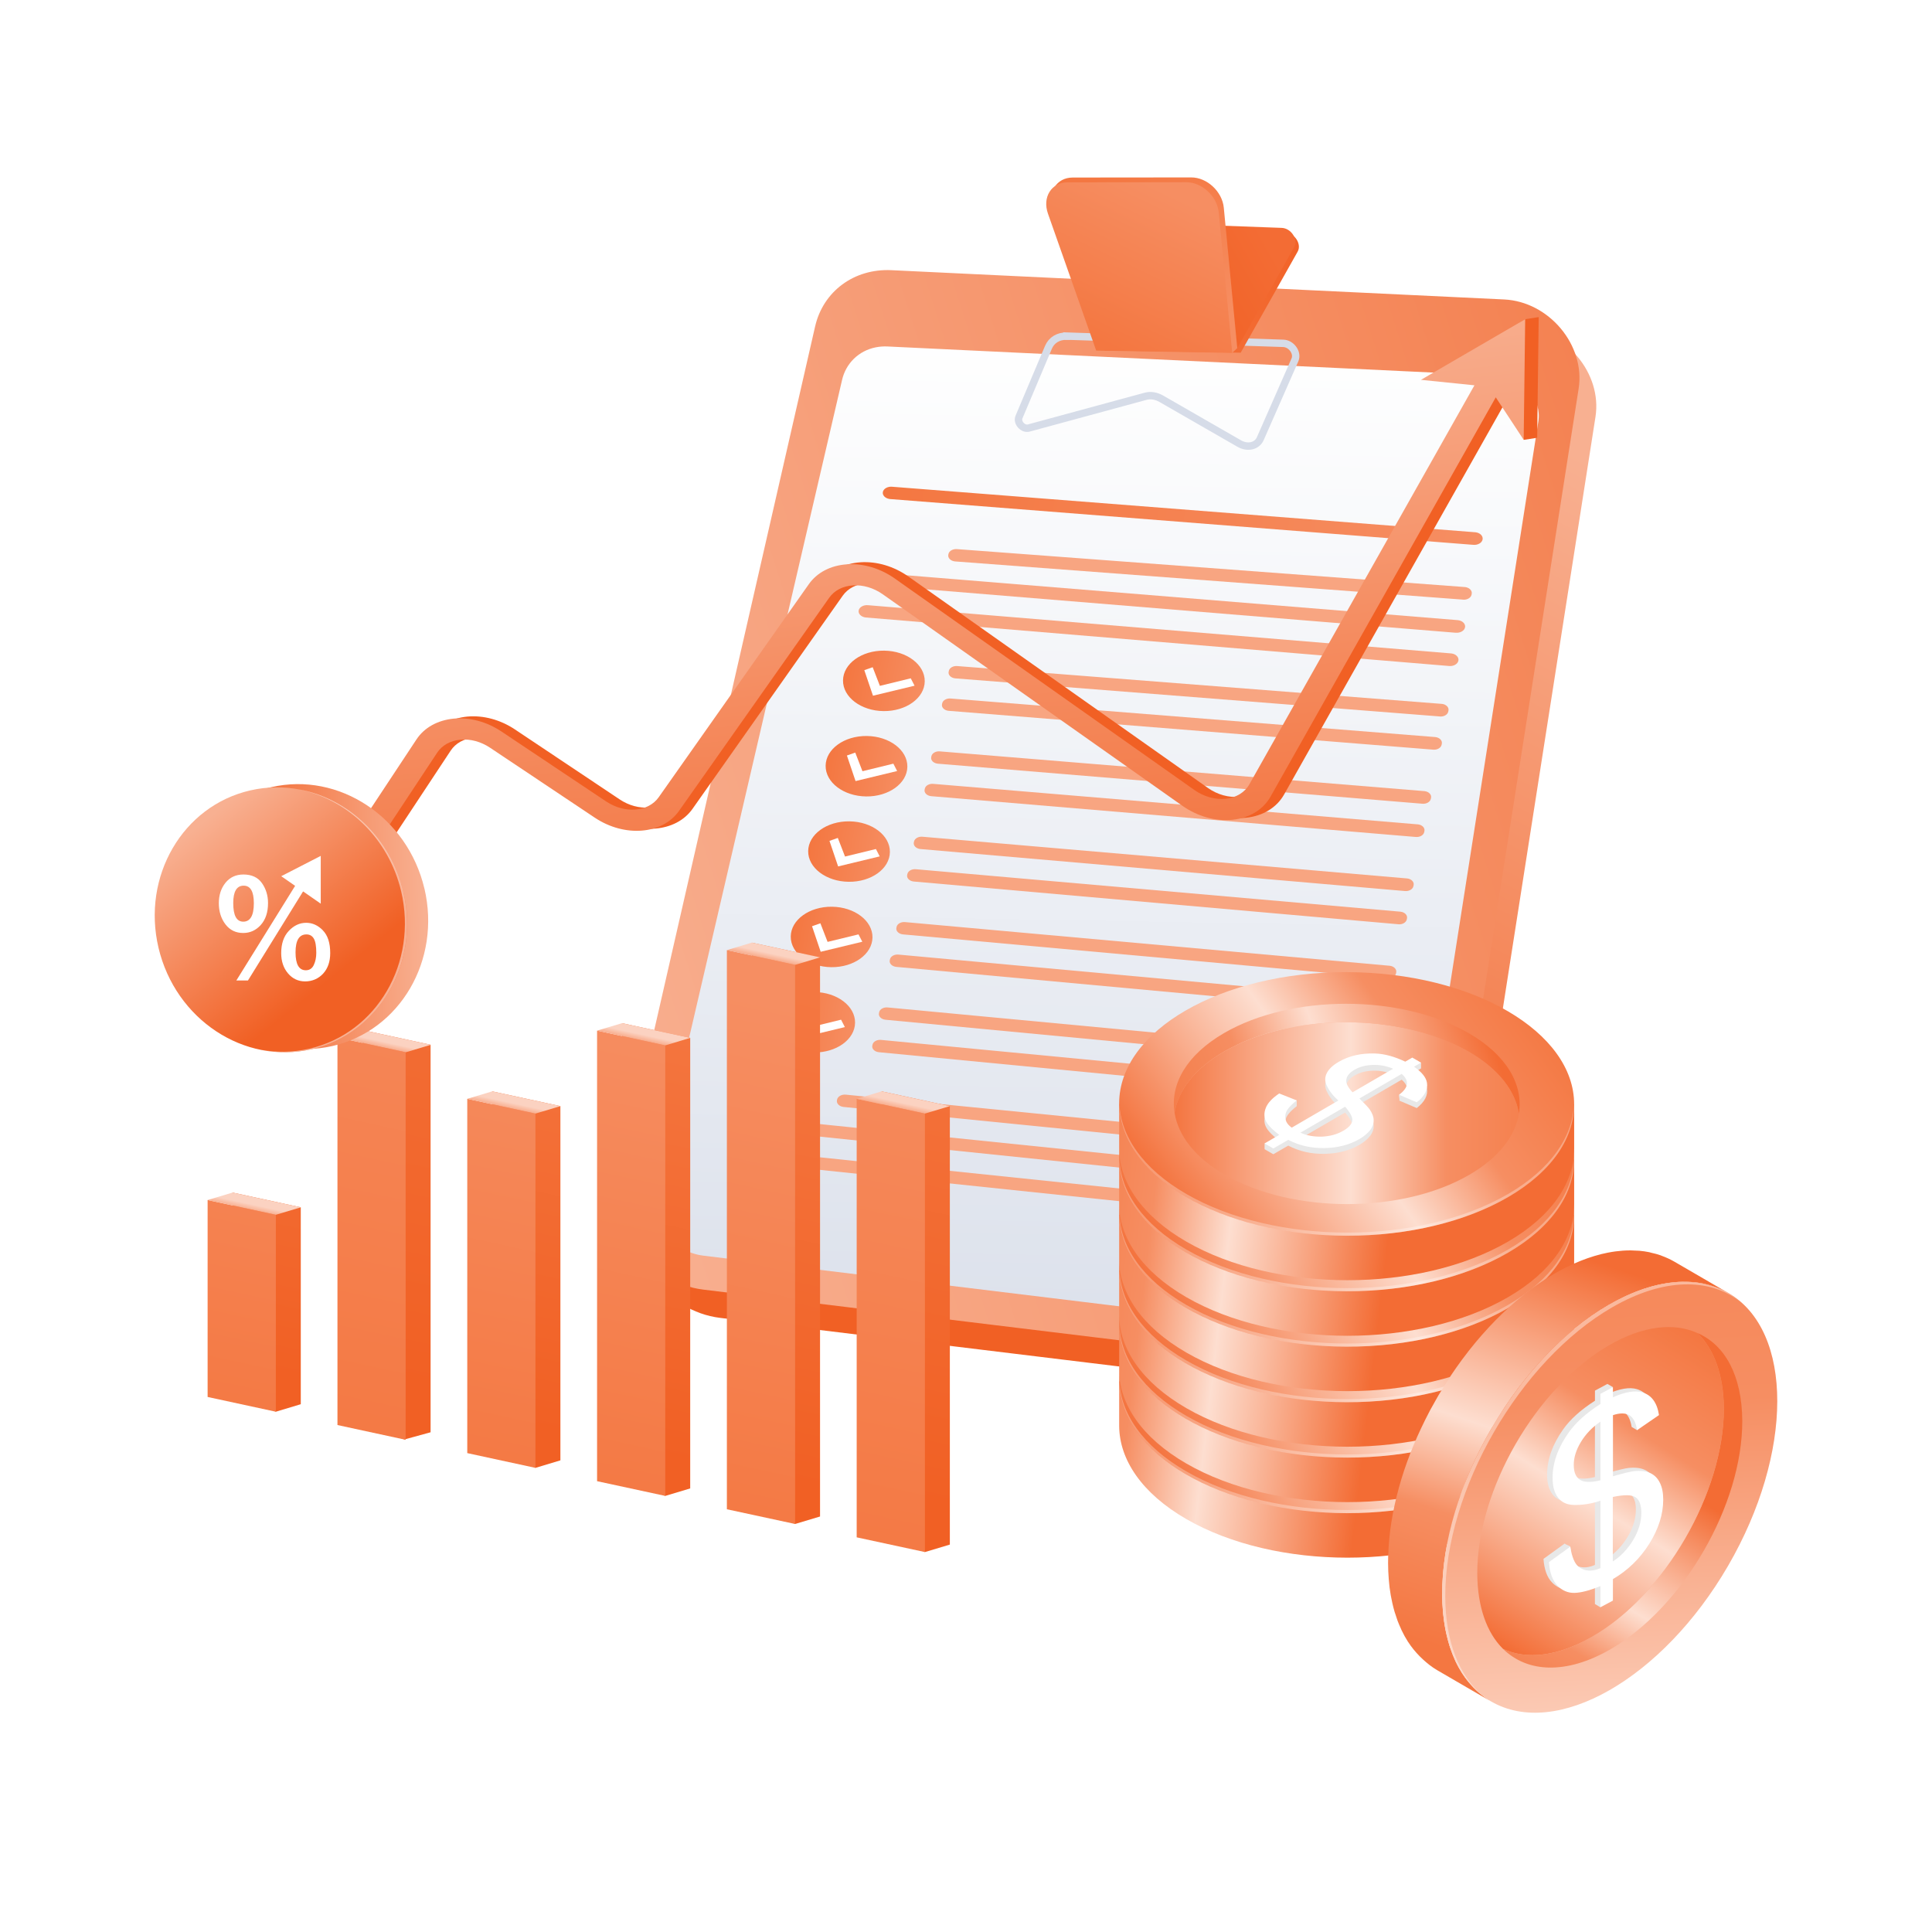 <?xml version="1.0" encoding="UTF-8"?>
<svg id="Layer_31" data-name="Layer 31" xmlns="http://www.w3.org/2000/svg" xmlns:xlink="http://www.w3.org/1999/xlink" viewBox="0 0 512 512">
  <defs>
    <style>
      .cls-1 {
        fill: url(#linear-gradient-38);
      }

      .cls-1, .cls-2, .cls-3, .cls-4, .cls-5, .cls-6, .cls-7, .cls-8, .cls-9, .cls-10, .cls-11, .cls-12, .cls-13, .cls-14, .cls-15, .cls-16, .cls-17, .cls-18, .cls-19, .cls-20, .cls-21, .cls-22, .cls-23, .cls-24, .cls-25, .cls-26, .cls-27, .cls-28, .cls-29, .cls-30, .cls-31, .cls-32, .cls-33, .cls-34, .cls-35, .cls-36, .cls-37, .cls-38, .cls-39, .cls-40, .cls-41, .cls-42, .cls-43, .cls-44, .cls-45, .cls-46, .cls-47, .cls-48, .cls-49, .cls-50, .cls-51, .cls-52, .cls-53, .cls-54, .cls-55, .cls-56, .cls-57, .cls-58, .cls-59, .cls-60, .cls-61, .cls-62, .cls-63, .cls-64, .cls-65, .cls-66, .cls-67, .cls-68, .cls-69, .cls-70, .cls-71, .cls-72, .cls-73, .cls-74, .cls-75, .cls-76, .cls-77 {
        stroke-width: 0px;
      }

      .cls-2 {
        fill: url(#linear-gradient-12);
      }

      .cls-3 {
        fill: url(#linear-gradient-17);
      }

      .cls-4 {
        opacity: .4;
      }

      .cls-4, .cls-33, .cls-69, .cls-71 {
        fill: #fff;
      }

      .cls-5 {
        fill: url(#linear-gradient-19);
      }

      .cls-6 {
        fill: url(#linear-gradient-33);
      }

      .cls-7 {
        fill: url(#linear-gradient);
      }

      .cls-8 {
        fill: url(#linear-gradient-62);
      }

      .cls-9 {
        fill: url(#linear-gradient-67);
      }

      .cls-10 {
        fill: url(#linear-gradient-57);
      }

      .cls-11 {
        fill: url(#linear-gradient-21);
      }

      .cls-12 {
        fill: url(#linear-gradient-6);
      }

      .cls-13 {
        fill: #f16024;
      }

      .cls-14 {
        fill: url(#linear-gradient-42);
      }

      .cls-15 {
        fill: url(#linear-gradient-15);
      }

      .cls-16 {
        fill: url(#linear-gradient-11);
      }

      .cls-17 {
        fill: url(#linear-gradient-5);
      }

      .cls-18 {
        fill: url(#linear-gradient-31);
      }

      .cls-19 {
        fill: url(#linear-gradient-58);
      }

      .cls-20 {
        fill: url(#linear-gradient-63);
      }

      .cls-21 {
        fill: url(#linear-gradient-34);
      }

      .cls-22 {
        fill: url(#linear-gradient-41);
      }

      .cls-23 {
        fill: url(#linear-gradient-40);
      }

      .cls-24 {
        fill: url(#linear-gradient-66);
      }

      .cls-25 {
        fill: url(#linear-gradient-13);
      }

      .cls-26 {
        fill: url(#linear-gradient-23);
      }

      .cls-27 {
        fill: url(#linear-gradient-25);
      }

      .cls-28 {
        fill: url(#linear-gradient-43);
      }

      .cls-29 {
        fill: url(#linear-gradient-16);
      }

      .cls-30 {
        fill: url(#linear-gradient-22);
      }

      .cls-31 {
        fill: url(#linear-gradient-54);
      }

      .cls-32 {
        fill: url(#linear-gradient-55);
      }

      .cls-34 {
        fill: url(#linear-gradient-35);
      }

      .cls-35 {
        fill: url(#linear-gradient-50);
      }

      .cls-36 {
        fill: url(#linear-gradient-32);
      }

      .cls-37 {
        fill: url(#linear-gradient-60);
      }

      .cls-38 {
        fill: url(#linear-gradient-59);
      }

      .cls-39 {
        fill: url(#linear-gradient-20);
      }

      .cls-40 {
        fill: url(#linear-gradient-14);
      }

      .cls-41 {
        fill: url(#linear-gradient-2);
      }

      .cls-42 {
        fill: url(#linear-gradient-52);
      }

      .cls-43 {
        fill: url(#linear-gradient-45);
      }

      .cls-44 {
        fill: url(#linear-gradient-7);
      }

      .cls-45 {
        fill: url(#linear-gradient-39);
      }

      .cls-46 {
        fill: url(#linear-gradient-3);
      }

      .cls-47 {
        fill: url(#linear-gradient-69);
      }

      .cls-48 {
        fill: url(#linear-gradient-27);
      }

      .cls-49 {
        fill: #f8a581;
      }

      .cls-50 {
        fill: url(#linear-gradient-53);
      }

      .cls-78 {
        fill: none;
        stroke: #d6dce8;
        stroke-miterlimit: 10;
        stroke-width: 1.96px;
      }

      .cls-51 {
        fill: url(#linear-gradient-65);
      }

      .cls-52 {
        fill: url(#linear-gradient-36);
      }

      .cls-53 {
        fill: url(#linear-gradient-48);
      }

      .cls-54 {
        fill: url(#linear-gradient-49);
      }

      .cls-55 {
        fill: #f36c34;
      }

      .cls-56 {
        fill: url(#linear-gradient-47);
      }

      .cls-57 {
        fill: url(#linear-gradient-24);
      }

      .cls-58 {
        fill: url(#linear-gradient-26);
      }

      .cls-59 {
        fill: url(#linear-gradient-61);
      }

      .cls-60 {
        fill: url(#linear-gradient-18);
      }

      .cls-61 {
        fill: url(#linear-gradient-9);
        opacity: .23;
      }

      .cls-62 {
        fill: url(#linear-gradient-51);
      }

      .cls-63 {
        fill: url(#linear-gradient-30);
      }

      .cls-79 {
        filter: url(#luminosity-noclip);
      }

      .cls-80 {
        mask: url(#mask-1);
      }

      .cls-81 {
        mask: url(#mask);
      }

      .cls-64 {
        fill: #e8e8e8;
      }

      .cls-65 {
        fill: url(#linear-gradient-44);
      }

      .cls-66 {
        fill: url(#linear-gradient-68);
      }

      .cls-67 {
        fill: url(#linear-gradient-29);
      }

      .cls-68 {
        fill: url(#linear-gradient-46);
      }

      .cls-69 {
        opacity: .51;
      }

      .cls-70 {
        fill: url(#linear-gradient-64);
      }

      .cls-71 {
        opacity: .29;
      }

      .cls-72 {
        fill: url(#linear-gradient-28);
      }

      .cls-73 {
        fill: url(#linear-gradient-56);
      }

      .cls-74 {
        fill: url(#linear-gradient-10);
      }

      .cls-75 {
        fill: url(#linear-gradient-8);
        mix-blend-mode: multiply;
      }

      .cls-76 {
        fill: url(#linear-gradient-4);
      }

      .cls-77 {
        fill: url(#linear-gradient-37);
      }
    </style>
    <linearGradient id="linear-gradient" x1="220.41" y1="-170.11" x2="46.51" y2="43.12" gradientTransform="translate(199.54 301.31) rotate(-11.48) scale(.98 1.03) skewX(6.45)" gradientUnits="userSpaceOnUse">
      <stop offset="0" stop-color="#f8b091"/>
      <stop offset="1" stop-color="#f16024"/>
    </linearGradient>
    <linearGradient id="linear-gradient-2" x1="-40.85" y1="-60.85" x2="278.41" y2="-60.85" gradientTransform="translate(199.54 301.31) rotate(-11.48) scale(.98 1.03) skewX(6.45)" gradientUnits="userSpaceOnUse">
      <stop offset="0" stop-color="#f8b091"/>
      <stop offset="1" stop-color="#f48252"/>
    </linearGradient>
    <linearGradient id="linear-gradient-3" x1="142.7" y1="-187.59" x2="77.33" y2="115.03" gradientTransform="translate(199.54 301.31) rotate(-11.48) scale(.98 1.03) skewX(6.45)" gradientUnits="userSpaceOnUse">
      <stop offset="0" stop-color="#fff"/>
      <stop offset="1" stop-color="#d6dce8"/>
    </linearGradient>
    <linearGradient id="linear-gradient-4" x1="714.72" y1="-624.63" x2="686.42" y2="-615.61" gradientTransform="translate(135.46 1520.75) rotate(-33.32) scale(1.47 1.79) skewX(4.35)" gradientUnits="userSpaceOnUse">
      <stop offset="0" stop-color="#f16024"/>
      <stop offset="1" stop-color="#f36c34"/>
    </linearGradient>
    <linearGradient id="linear-gradient-5" x1="684.43" y1="-619.98" x2="705.03" y2="-616.63" xlink:href="#linear-gradient-4"/>
    <linearGradient id="linear-gradient-6" x1="690.62" y1="-639.23" x2="687.24" y2="-612.95" gradientTransform="translate(135.46 1520.75) rotate(-33.32) scale(1.47 1.79) skewX(4.35)" gradientUnits="userSpaceOnUse">
      <stop offset="0" stop-color="#f47741"/>
      <stop offset="1" stop-color="#f68e62"/>
    </linearGradient>
    <linearGradient id="linear-gradient-7" x1="672.41" y1="-616.61" x2="696.39" y2="-632.47" xlink:href="#linear-gradient-6"/>
    <filter id="luminosity-noclip" x="280.23" y="51.28" width="43.11" height="39.2" color-interpolation-filters="sRGB" filterUnits="userSpaceOnUse">
      <feFlood flood-color="#fff" result="bg"/>
      <feBlend in="SourceGraphic" in2="bg"/>
    </filter>
    <filter id="luminosity-noclip-2" x="280.23" y="-7916" width="43.11" height="32766" color-interpolation-filters="sRGB" filterUnits="userSpaceOnUse">
      <feFlood flood-color="#fff" result="bg"/>
      <feBlend in="SourceGraphic" in2="bg"/>
    </filter>
    <mask id="mask-1" x="280.23" y="-7916" width="43.11" height="32766" maskUnits="userSpaceOnUse"/>
    <linearGradient id="linear-gradient-8" x1="674.21" y1="-618.08" x2="695.28" y2="-632.02" gradientTransform="translate(135.46 1520.75) rotate(-33.32) scale(1.47 1.79) skewX(4.35)" gradientUnits="userSpaceOnUse">
      <stop offset="0" stop-color="#000"/>
      <stop offset="1" stop-color="#fff"/>
    </linearGradient>
    <mask id="mask" x="280.23" y="51.28" width="43.11" height="39.2" maskUnits="userSpaceOnUse">
      <g class="cls-79">
        <g class="cls-80">
          <path class="cls-75" d="M292.39,89.96l-11.89-33.78c-.62-1.76-.16-3.46,1.16-4.33.54-.35,1.17-.53,1.88-.53l31.43-.03c1.18,0,2.37.5,3.35,1.4.98.91,1.59,2.08,1.7,3.3l3.32,34.49-30.94-.52Z"/>
        </g>
      </g>
    </mask>
    <linearGradient id="linear-gradient-9" x1="674.21" y1="-618.08" x2="695.28" y2="-632.02" gradientTransform="translate(135.46 1520.75) rotate(-33.32) scale(1.47 1.79) skewX(4.35)" gradientUnits="userSpaceOnUse">
      <stop offset="0" stop-color="#d6dce8"/>
      <stop offset="1" stop-color="#fff"/>
    </linearGradient>
    <linearGradient id="linear-gradient-10" x1="362.23" y1="378.82" x2="518.23" y2="378.82" gradientTransform="translate(-76.72 -244.88) rotate(6.91) scale(1.02 .88) skewX(-2.29)" xlink:href="#linear-gradient-6"/>
    <linearGradient id="linear-gradient-11" x1="360.1" y1="439.31" x2="381.25" y2="439.31" gradientTransform="translate(655.84 -135.54) rotate(96.23) scale(1.02 .88) skewX(-2.29)" xlink:href="#linear-gradient-6"/>
    <linearGradient id="linear-gradient-12" x1="359.33" y1="465.58" x2="380.48" y2="465.58" gradientTransform="translate(673.89 -108.57) rotate(96.23) scale(1.02 .88) skewX(-2.29)" xlink:href="#linear-gradient-6"/>
    <linearGradient id="linear-gradient-13" x1="358.55" y1="491.85" x2="379.7" y2="491.85" gradientTransform="translate(691.95 -81.61) rotate(96.23) scale(1.02 .88) skewX(-2.29)" xlink:href="#linear-gradient-6"/>
    <linearGradient id="linear-gradient-14" x1="357.77" y1="518.11" x2="378.93" y2="518.11" gradientTransform="translate(710 -54.64) rotate(96.23) scale(1.02 .88) skewX(-2.29)" xlink:href="#linear-gradient-6"/>
    <linearGradient id="linear-gradient-15" x1="357" y1="544.38" x2="378.15" y2="544.38" gradientTransform="translate(728.06 -27.67) rotate(96.23) scale(1.02 .88) skewX(-2.29)" xlink:href="#linear-gradient-6"/>
    <linearGradient id="linear-gradient-16" x1="271.32" y1="367.84" x2="362.01" y2="378.49" gradientUnits="userSpaceOnUse">
      <stop offset="0" stop-color="#f47741"/>
      <stop offset=".31" stop-color="#f68e62"/>
      <stop offset=".54" stop-color="#fdded0"/>
      <stop offset="1" stop-color="#f36c34"/>
    </linearGradient>
    <linearGradient id="linear-gradient-17" x1="403.63" y1="332.54" x2="311.85" y2="398.42" gradientTransform="translate(721.97 8.16) rotate(89.84)" xlink:href="#linear-gradient-16"/>
    <linearGradient id="linear-gradient-18" x1="306.3" y1="378.51" x2="393.96" y2="346.39" xlink:href="#linear-gradient-16"/>
    <linearGradient id="linear-gradient-19" x1="417.56" y1="368.53" x2="307.15" y2="368.53" xlink:href="#linear-gradient-16"/>
    <linearGradient id="linear-gradient-20" x1="368.45" y1="345.09" x2="341.48" y2="390.45" xlink:href="#linear-gradient-16"/>
    <linearGradient id="linear-gradient-21" x1="273.03" y1="353.31" x2="363.71" y2="363.97" xlink:href="#linear-gradient-16"/>
    <linearGradient id="linear-gradient-22" x1="403.63" y1="317.81" x2="311.85" y2="383.7" gradientTransform="translate(707.24 -6.52) rotate(89.84)" xlink:href="#linear-gradient-16"/>
    <linearGradient id="linear-gradient-23" x1="306.3" y1="363.78" x2="393.96" y2="331.66" xlink:href="#linear-gradient-16"/>
    <linearGradient id="linear-gradient-24" x1="417.56" y1="353.81" x2="307.15" y2="353.81" xlink:href="#linear-gradient-16"/>
    <linearGradient id="linear-gradient-25" x1="368.45" y1="330.37" x2="341.48" y2="375.73" xlink:href="#linear-gradient-16"/>
    <linearGradient id="linear-gradient-26" x1="274.73" y1="338.84" x2="365.41" y2="349.49" xlink:href="#linear-gradient-16"/>
    <linearGradient id="linear-gradient-27" x1="403.63" y1="303.14" x2="311.85" y2="369.02" gradientTransform="translate(692.56 -21.16) rotate(89.84)" xlink:href="#linear-gradient-16"/>
    <linearGradient id="linear-gradient-28" x1="306.3" y1="349.1" x2="393.96" y2="316.98" xlink:href="#linear-gradient-16"/>
    <linearGradient id="linear-gradient-29" x1="417.56" y1="339.13" x2="307.15" y2="339.13" xlink:href="#linear-gradient-16"/>
    <linearGradient id="linear-gradient-30" x1="368.45" y1="315.69" x2="341.48" y2="361.05" xlink:href="#linear-gradient-16"/>
    <linearGradient id="linear-gradient-31" x1="276.43" y1="324.31" x2="367.12" y2="334.97" xlink:href="#linear-gradient-16"/>
    <linearGradient id="linear-gradient-32" x1="403.63" y1="288.41" x2="311.85" y2="354.29" gradientTransform="translate(677.84 -35.84) rotate(89.84)" xlink:href="#linear-gradient-16"/>
    <linearGradient id="linear-gradient-33" x1="306.3" y1="334.38" x2="393.96" y2="302.26" xlink:href="#linear-gradient-16"/>
    <linearGradient id="linear-gradient-34" x1="417.56" y1="324.41" x2="307.15" y2="324.41" xlink:href="#linear-gradient-16"/>
    <linearGradient id="linear-gradient-35" x1="368.45" y1="300.96" x2="341.48" y2="346.33" xlink:href="#linear-gradient-16"/>
    <linearGradient id="linear-gradient-36" x1="278.13" y1="309.83" x2="368.82" y2="320.49" xlink:href="#linear-gradient-16"/>
    <linearGradient id="linear-gradient-37" x1="403.63" y1="273.73" x2="311.85" y2="339.62" gradientTransform="translate(663.16 -50.48) rotate(89.84)" xlink:href="#linear-gradient-16"/>
    <linearGradient id="linear-gradient-38" x1="306.3" y1="319.7" x2="393.96" y2="287.58" xlink:href="#linear-gradient-16"/>
    <linearGradient id="linear-gradient-39" x1="417.56" y1="309.73" x2="307.15" y2="309.73" xlink:href="#linear-gradient-16"/>
    <linearGradient id="linear-gradient-40" x1="368.45" y1="286.29" x2="341.48" y2="331.65" xlink:href="#linear-gradient-16"/>
    <linearGradient id="linear-gradient-41" x1="279.84" y1="295.31" x2="370.53" y2="305.96" xlink:href="#linear-gradient-16"/>
    <linearGradient id="linear-gradient-42" x1="403.63" y1="259.01" x2="311.85" y2="324.89" gradientTransform="translate(648.44 -65.16) rotate(89.84)" xlink:href="#linear-gradient-16"/>
    <linearGradient id="linear-gradient-43" x1="306.3" y1="304.98" x2="393.96" y2="272.86" xlink:href="#linear-gradient-16"/>
    <linearGradient id="linear-gradient-44" x1="417.56" y1="295.01" x2="307.15" y2="295.01" xlink:href="#linear-gradient-16"/>
    <linearGradient id="linear-gradient-45" x1="-287.14" y1="439.56" x2="-321.92" y2="335.22" gradientTransform="translate(103.48) rotate(-180) scale(1 -1)" xlink:href="#linear-gradient-16"/>
    <linearGradient id="linear-gradient-46" x1="-315.82" y1="224.3" x2="-335.95" y2="700.05" gradientTransform="translate(607.31 -81.95) rotate(-120.16) scale(1 -1)" xlink:href="#linear-gradient-16"/>
    <linearGradient id="linear-gradient-47" x1="-301.7" y1="457.38" x2="-339.55" y2="393.32" gradientTransform="translate(103.48) rotate(-180) scale(1 -1)" xlink:href="#linear-gradient-16"/>
    <linearGradient id="linear-gradient-48" x1="-346.88" y1="353.59" x2="-294.43" y2="436.72" gradientTransform="translate(103.48) rotate(-180) scale(1 -1)" xlink:href="#linear-gradient-16"/>
    <linearGradient id="linear-gradient-49" x1="16.12" y1="603.92" x2="16.12" y2="726.5" gradientTransform="translate(55.05 -367.96) rotate(12.2) scale(.99 .98) skewX(12.04)" gradientUnits="userSpaceOnUse">
      <stop offset="0" stop-color="#f47741"/>
      <stop offset="1" stop-color="#f16024"/>
    </linearGradient>
    <linearGradient id="linear-gradient-50" x1="51.63" y1="543.05" x2="51.63" y2="721.21" xlink:href="#linear-gradient-49"/>
    <linearGradient id="linear-gradient-51" x1="87.14" y1="599.93" x2="87.14" y2="726.16" xlink:href="#linear-gradient-49"/>
    <linearGradient id="linear-gradient-52" x1="122.64" y1="602.61" x2="122.64" y2="726.39" xlink:href="#linear-gradient-49"/>
    <linearGradient id="linear-gradient-53" x1="158.15" y1="595.95" x2="158.15" y2="725.81" xlink:href="#linear-gradient-49"/>
    <linearGradient id="linear-gradient-54" x1="193.65" y1="568.22" x2="193.65" y2="723.4" xlink:href="#linear-gradient-49"/>
    <linearGradient id="linear-gradient-55" x1="9.3" y1="752.82" x2="9.3" y2="612.06" gradientTransform="translate(55.05 -367.96) rotate(12.2) scale(.99 .98) skewX(12.04)" xlink:href="#linear-gradient-6"/>
    <linearGradient id="linear-gradient-56" x1="44.81" y1="760.13" x2="44.81" y2="549.17" gradientTransform="translate(55.05 -367.96) rotate(12.2) scale(.99 .98) skewX(12.04)" xlink:href="#linear-gradient-6"/>
    <linearGradient id="linear-gradient-57" x1="80.31" y1="753.68" x2="80.31" y2="604.67" gradientTransform="translate(55.05 -367.96) rotate(12.2) scale(.99 .98) skewX(12.04)" xlink:href="#linear-gradient-6"/>
    <linearGradient id="linear-gradient-58" x1="115.82" y1="753.5" x2="115.82" y2="606.27" gradientTransform="translate(55.05 -367.96) rotate(12.2) scale(.99 .98) skewX(12.04)" xlink:href="#linear-gradient-6"/>
    <linearGradient id="linear-gradient-59" x1="151.32" y1="754.34" x2="151.32" y2="599.04" gradientTransform="translate(55.05 -367.96) rotate(12.2) scale(.99 .98) skewX(12.04)" xlink:href="#linear-gradient-6"/>
    <linearGradient id="linear-gradient-60" x1="186.83" y1="757.37" x2="186.83" y2="572.93" gradientTransform="translate(55.05 -367.96) rotate(12.2) scale(.99 .98) skewX(12.04)" xlink:href="#linear-gradient-6"/>
    <linearGradient id="linear-gradient-61" x1="190.24" y1="618.78" x2="190.24" y2="621.7" gradientTransform="translate(55.05 -367.96) rotate(12.2) scale(.99 .98) skewX(12.04)" gradientUnits="userSpaceOnUse">
      <stop offset="0" stop-color="#fbd2c1"/>
      <stop offset="1" stop-color="#f68e62"/>
    </linearGradient>
    <linearGradient id="linear-gradient-62" x1="154.74" y1="586.8" x2="154.74" y2="589.73" xlink:href="#linear-gradient-61"/>
    <linearGradient id="linear-gradient-63" x1="119.23" y1="615.58" x2="119.23" y2="618.5" xlink:href="#linear-gradient-61"/>
    <linearGradient id="linear-gradient-64" x1="83.72" y1="641.1" x2="83.72" y2="644.02" xlink:href="#linear-gradient-61"/>
    <linearGradient id="linear-gradient-65" x1="48.27" y1="632.27" x2="48.27" y2="635.19" xlink:href="#linear-gradient-61"/>
    <linearGradient id="linear-gradient-66" x1="12.71" y1="682.79" x2="12.71" y2="685.72" xlink:href="#linear-gradient-61"/>
    <linearGradient id="linear-gradient-67" x1="449.76" y1="-179.68" x2="440.05" y2="22.78" gradientTransform="translate(-165.57 331.19) rotate(-8.7) scale(.99 .98) skewX(12.03)" xlink:href="#linear-gradient"/>
    <linearGradient id="linear-gradient-68" x1="1141.01" y1="-976.6" x2="1109.23" y2="-1018.92" gradientTransform="translate(245.76 1695.67) rotate(-53.37) skewX(2.98)" xlink:href="#linear-gradient"/>
    <linearGradient id="linear-gradient-69" x1="1044.34" y1="-1033.12" x2="1030.8" y2="-981.31" gradientTransform="translate(259.66 1672.47) rotate(-53.37)" xlink:href="#linear-gradient"/>
  </defs>
  <g>
    <g>
      <path class="cls-7" d="M220.47,94.02l-51.55,225.46c-3.09,13.53,7.57,28.02,21.91,29.77l171.72,20.91c11.07,1.35,20.48-5.53,22.15-16.2l38.12-243.5c1.8-11.51-7.85-23.04-19.75-23.61l-162.39-7.76c-9.86-.47-18.08,5.6-20.21,14.93Z"/>
      <path class="cls-41" d="M216.01,86.53l-51.55,225.46c-3.09,13.53,7.57,28.02,21.91,29.77l171.72,20.91c11.07,1.35,20.48-5.53,22.15-16.2l38.12-243.5c1.8-11.51-7.85-23.04-19.75-23.61l-162.39-7.76c-9.86-.47-18.08,5.6-20.21,14.93Z"/>
      <path class="cls-46" d="M362.24,353.52c-1.34.27-2.73.32-4.15.15l-171.72-20.91c-4.07-.5-7.87-2.77-10.42-6.23-2.55-3.46-3.51-7.65-2.63-11.5l49.83-214.31c1.01-4.44,4.42-7.75,8.88-8.66,1.02-.21,2.09-.29,3.17-.24l162.38,7.77c2.91.14,5.71,1.57,7.68,3.94,1.98,2.36,2.87,5.33,2.42,8.14l-36.41,232.35c-.76,4.88-4.23,8.53-9.04,9.5h0Z"/>
      <g>
        <path class="cls-78" d="M282.7,89.07l57.4,1.92c2.15.07,3.88,2.53,3.08,4.36l-9.19,20.9c-.88,2-3.36,2.57-5.59,1.29l-20.65-11.87c-1.34-.77-2.83-1.01-4.12-.66l-30.99,8.42c-1.54.42-3.21-1.44-2.6-2.89l7.82-18.52c.8-1.89,2.64-3.01,4.84-2.93Z"/>
        <g>
          <path class="cls-76" d="M328.8,93.47l15.09-26.78c1.13-2.01-.81-4.99-3.32-5.08l-30.18-1.11-17.64,32.36,36.05.61Z"/>
          <path class="cls-17" d="M327.89,92.25l15.09-26.78c1.13-2.01-.81-4.99-3.32-5.08l-30.18-1.11-17.64,32.36,36.05.61Z"/>
          <path class="cls-12" d="M327.89,92.25l-3.57-37.2c-.41-4.28-4.44-8.04-8.62-8.03l-31.43.03c-4.28,0-6.75,3.93-5.21,8.3l12.78,36.29,34.71,1.87,1.34-1.26Z"/>
          <path class="cls-44" d="M326.55,93.52l-3.57-37.2c-.41-4.28-4.44-8.04-8.62-8.03l-31.43.03c-4.28,0-6.75,3.93-5.21,8.3l12.78,36.29,36.05.61Z"/>
          <g class="cls-81">
            <path class="cls-61" d="M292.39,89.96l-11.89-33.78c-.62-1.76-.16-3.46,1.16-4.33.54-.35,1.17-.53,1.88-.53l31.43-.03c1.18,0,2.37.5,3.35,1.4.98.91,1.59,2.08,1.7,3.3l3.32,34.49-30.94-.52Z"/>
          </g>
        </g>
      </g>
    </g>
    <g>
      <path class="cls-49" d="M387.62,158.9l-134.57-10.12c-1.13-.13-1.91-.92-1.74-1.76l.04-.21c.17-.83,1.23-1.41,2.36-1.28l134.57,10.05c1.13.14,1.91.94,1.74,1.8l-.04.22c-.17.85-1.23,1.44-2.36,1.31Z"/>
      <path class="cls-49" d="M385.72,167.68l-154.54-12.66c-1.21-.14-2.05-.99-1.86-1.88h0c.18-.89,1.32-1.51,2.53-1.37l154.54,12.58c1.21.14,2.05,1.01,1.86,1.92h0c-.18.91-1.32,1.54-2.53,1.4Z"/>
      <path class="cls-49" d="M383.96,176.49l-154.54-12.85c-1.21-.14-2.05-.99-1.86-1.88h0c.18-.89,1.32-1.51,2.53-1.37l154.54,12.78c1.21.14,2.05,1.01,1.86,1.92h0c-.18.91-1.32,1.54-2.53,1.4Z"/>
      <path class="cls-74" d="M390.37,144.38l-154.54-12.13c-1.21-.14-2.05-.99-1.86-1.88h0c.18-.89,1.32-1.51,2.53-1.37l154.54,12.06c1.21.14,2.05,1.01,1.86,1.92h0c-.18.91-1.32,1.54-2.53,1.4Z"/>
      <path class="cls-49" d="M358.11,306.78l-134.57-13.43c-1.13-.13-1.91-.92-1.74-1.76l.04-.21c.17-.83,1.23-1.41,2.36-1.28l134.57,13.35c1.13.14,1.91.94,1.74,1.8l-.04.22c-.17.85-1.23,1.44-2.36,1.31Z"/>
      <path class="cls-49" d="M356.21,315.57l-154.54-15.96c-1.21-.14-2.05-.99-1.86-1.88h0c.18-.89,1.32-1.51,2.53-1.37l154.54,15.89c1.21.14,2.05,1.01,1.86,1.92h0c-.18.91-1.32,1.54-2.53,1.4Z"/>
      <path class="cls-49" d="M354.45,324.37l-154.54-16.16c-1.21-.14-2.05-.99-1.86-1.88h0c.18-.89,1.32-1.51,2.53-1.37l154.54,16.08c1.21.14,2.05,1.01,1.86,1.92h0c-.18.91-1.32,1.54-2.53,1.4Z"/>
      <g>
        <path class="cls-49" d="M381.49,189.86l-128.39-10.09c-1.1-.13-1.87-.9-1.7-1.72l.06-.28c.17-.81,1.2-1.38,2.31-1.25l128.39,10.02c1.1.13,1.87.92,1.7,1.76l-.06.29c-.17.83-1.2,1.41-2.31,1.28Z"/>
        <path class="cls-49" d="M379.73,198.66l-128.39-10.29c-1.1-.13-1.87-.9-1.7-1.72l.06-.28c.17-.81,1.2-1.38,2.31-1.25l128.39,10.21c1.1.13,1.87.92,1.7,1.76l-.06.29c-.17.83-1.2,1.41-2.31,1.28Z"/>
        <g>
          <ellipse class="cls-16" cx="234.24" cy="180.44" rx="8.01" ry="10.83" transform="translate(51.03 412.52) rotate(-89.32)"/>
          <polygon class="cls-33" points="229.05 177.6 231.35 184.37 242.37 181.72 241.36 179.76 233.18 181.76 231.27 176.82 229.05 177.6"/>
        </g>
      </g>
      <g>
        <path class="cls-49" d="M376.87,212.99l-128.39-10.61c-1.1-.13-1.87-.9-1.7-1.72l.06-.28c.17-.81,1.2-1.38,2.31-1.25l128.39,10.53c1.1.13,1.87.92,1.7,1.76l-.06.29c-.17.83-1.2,1.41-2.31,1.28Z"/>
        <path class="cls-49" d="M375.12,221.8l-128.39-10.81c-1.1-.13-1.87-.9-1.7-1.72l.06-.28c.17-.81,1.2-1.38,2.31-1.25l128.39,10.73c1.1.13,1.87.92,1.7,1.76l-.06.29c-.17.83-1.2,1.41-2.31,1.28Z"/>
        <g>
          <ellipse class="cls-2" cx="229.62" cy="203.06" rx="8.01" ry="10.83" transform="translate(23.86 430.25) rotate(-89.32)"/>
          <polygon class="cls-33" points="224.44 200.22 226.73 206.99 237.75 204.33 236.75 202.38 228.56 204.38 226.65 199.44 224.44 200.22"/>
        </g>
      </g>
      <g>
        <path class="cls-49" d="M372.26,236.13l-128.39-11.13c-1.1-.13-1.87-.9-1.7-1.72l.06-.28c.17-.81,1.2-1.38,2.31-1.25l128.39,11.05c1.1.13,1.87.92,1.7,1.76l-.06.29c-.17.83-1.2,1.41-2.31,1.28Z"/>
        <path class="cls-49" d="M370.5,244.93l-128.39-11.32c-1.1-.13-1.87-.9-1.7-1.72l.06-.28c.17-.81,1.2-1.38,2.31-1.25l128.39,11.25c1.1.13,1.87.92,1.7,1.76l-.06.29c-.17.83-1.2,1.41-2.31,1.28Z"/>
        <g>
          <ellipse class="cls-25" cx="225" cy="225.67" rx="8.01" ry="10.83" transform="translate(-3.32 447.98) rotate(-89.32)"/>
          <polygon class="cls-33" points="219.82 222.84 222.11 229.61 233.13 226.95 232.13 225 223.94 226.99 222.03 222.06 219.82 222.84"/>
        </g>
      </g>
      <g>
        <path class="cls-49" d="M367.64,259.26l-128.39-11.64c-1.1-.13-1.87-.9-1.7-1.72l.06-.28c.17-.81,1.2-1.38,2.31-1.25l128.39,11.57c1.1.13,1.87.92,1.7,1.76l-.06.29c-.17.83-1.2,1.41-2.31,1.28Z"/>
        <path class="cls-49" d="M365.88,268.07l-128.39-11.84c-1.1-.13-1.87-.9-1.7-1.72l.06-.28c.17-.81,1.2-1.38,2.31-1.25l128.39,11.77c1.1.13,1.87.92,1.7,1.76l-.06.29c-.17.83-1.2,1.41-2.31,1.28Z"/>
        <g>
          <ellipse class="cls-40" cx="220.38" cy="248.29" rx="8.01" ry="10.83" transform="translate(-30.5 465.72) rotate(-89.32)"/>
          <polygon class="cls-33" points="215.2 245.46 217.49 252.23 228.52 249.57 227.51 247.62 219.32 249.61 217.41 244.68 215.2 245.46"/>
        </g>
      </g>
      <g>
        <path class="cls-49" d="M363.02,282.4l-128.39-12.16c-1.1-.13-1.87-.9-1.7-1.72l.06-.28c.17-.81,1.2-1.38,2.31-1.25l128.39,12.09c1.1.13,1.87.92,1.7,1.76l-.06.29c-.17.83-1.2,1.41-2.31,1.28Z"/>
        <path class="cls-49" d="M361.26,291.2l-128.39-12.36c-1.1-.13-1.87-.9-1.7-1.72l.06-.28c.17-.81,1.2-1.38,2.31-1.25l128.39,12.28c1.1.13,1.87.92,1.7,1.76l-.06.29c-.17.83-1.2,1.41-2.31,1.28Z"/>
        <g>
          <ellipse class="cls-15" cx="215.77" cy="270.91" rx="8.01" ry="10.83" transform="translate(-57.68 483.45) rotate(-89.32)"/>
          <polygon class="cls-33" points="210.59 268.08 212.88 274.85 223.9 272.19 222.89 270.23 214.71 272.23 212.8 267.3 210.59 268.08"/>
        </g>
      </g>
    </g>
  </g>
  <g>
    <g>
      <g>
        <g>
          <g>
            <path class="cls-29" d="M417.18,366.09h-3.67c-2.94-4.7-7.6-9.13-14.13-12.9-23.63-13.64-61.81-13.63-85.26,0-6.48,3.77-11.1,8.19-13.99,12.89h-3.54v11.8h0c.05,8.93,5.99,17.87,17.8,24.69,23.63,13.64,61.78,13.64,85.26,0,11.73-6.81,17.56-15.75,17.52-24.69h0v-11.8Z"/>
            <ellipse class="cls-3" cx="356.89" cy="366.09" rx="34.92" ry="60.29" transform="translate(-10.2 721.94) rotate(-89.84)"/>
            <path class="cls-71" d="M399.66,389.94c-23.48,13.64-61.63,13.64-85.26,0-11.64-6.72-17.55-15.5-17.77-24.3-.15,9.08,5.76,18.2,17.77,25.14,23.63,13.64,61.78,13.64,85.26,0,11.9-6.91,17.7-16.01,17.48-25.08-.15,8.79-5.95,17.54-17.48,24.24Z"/>
            <path class="cls-60" d="M402.52,368.6c-.95-5.94-5.37-11.79-13.31-16.38-17.99-10.37-47.01-10.37-64.84,0-7.81,4.52-12.17,10.31-13.09,16.25-1.23-7.59,3.13-15.37,13.09-21.15,17.83-10.37,46.85-10.37,64.84,0,10.09,5.82,14.54,13.69,13.31,21.28Z"/>
            <path class="cls-5" d="M402.52,368.6c-.92,5.94-5.31,11.73-13.12,16.25-17.83,10.37-46.85,10.37-64.81,0-7.94-4.58-12.36-10.43-13.31-16.38.92-5.94,5.28-11.73,13.09-16.25,17.83-10.37,46.85-10.37,64.84,0,7.94,4.58,12.36,10.43,13.31,16.38Z"/>
          </g>
          <path class="cls-55" d="M363.09,374.55c-.64.82-1.55,1.61-2.77,2.33-2.7,1.57-5.81,2.37-9.35,2.42-3.51.06-6.69-.68-9.57-2.18l-3.95,2.29-2.32-1.34v-1.53l3.89-.73c-1.71-1.28-2.86-2.45-3.45-3.5-.59-1.08-.65-2.28-.13-3.62.49-1.32,1.69-2.6,3.57-3.86l4.64.31v1.53c-1.78,1.39-2.77,2.58-2.96,3.6-.3,1.44.24,2.65,1.64,3.62l12.36-7.19c-1.29-1.1-2.33-2.41-3.06-3.92-.56-1.13-.57-2.23-.02-3.33.55-1.1,1.61-2.1,3.16-3,2.78-1.61,5.98-2.34,9.66-2.21,2.48.08,5.13.81,7.98,2.16l1.86-1.08,2.32-.19v1.53l-1.86,1.08c2.07,1.42,3.22,2.86,3.43,4.26.29,1.81-.62,3.54-2.7,5.17l-4.67-1.99c.29-.22-.23-1.32,0-1.53.81-.77,2.01-.64,2.05-1.34.11-.9-.37-1.79-1.38-2.66l-11.2,6.51c1.46,1.42,2.38,2.41,2.75,2.94.67,1,1.04,1.95,1.02,2.84.03.89-.3,1.76-.93,2.62ZM350.36,376.28c2.12-.1,4.01-.61,5.65-1.57,1.42-.82,2.19-1.7,2.35-2.6.16-.9-.49-2.15-1.89-3.76l-11.84,6.88c1.68.78,3.6,1.11,5.72,1.05M358.44,364.53l10.75-6.25c-1.76-.73-3.55-1.08-5.41-1-1.87.05-3.45.48-4.79,1.26-1.31.76-2.05,1.61-2.19,2.57-.19.95.4,2.1,1.64,3.42"/>
          <path class="cls-39" d="M363.09,373.02c-.64.82-1.55,1.61-2.77,2.33-2.7,1.57-5.81,2.37-9.35,2.42-3.51.06-6.69-.68-9.57-2.18l-3.95,2.29-2.32-1.34,3.89-2.26c-1.71-1.28-2.86-2.45-3.45-3.5-.59-1.08-.65-2.28-.13-3.62.49-1.32,1.69-2.6,3.57-3.86l4.64,1.84c-1.78,1.39-2.77,2.58-2.96,3.6-.3,1.44.24,2.65,1.64,3.62l12.36-7.19c-1.29-1.1-2.33-2.41-3.06-3.92-.56-1.13-.57-2.23-.02-3.33.55-1.1,1.61-2.1,3.16-3,2.78-1.61,5.98-2.34,9.66-2.21,2.48.08,5.13.81,7.98,2.16l1.86-1.08,2.32,1.34-1.86,1.08c2.07,1.42,3.22,2.86,3.43,4.26.29,1.81-.62,3.54-2.7,5.17l-4.67-1.99c1.3-1.02,2-1.97,2.05-2.87.11-.9-.37-1.79-1.38-2.66l-11.2,6.51c1.46,1.42,2.38,2.41,2.75,2.94.67,1,1.04,1.95,1.02,2.84.03.89-.3,1.76-.93,2.62ZM350.36,374.75c2.12-.1,4.01-.61,5.65-1.57,1.42-.82,2.19-1.7,2.35-2.6.16-.9-.49-2.15-1.89-3.76l-11.84,6.88c1.68.78,3.6,1.11,5.72,1.05M358.44,362.99l10.75-6.25c-1.76-.73-3.55-1.08-5.41-1-1.87.05-3.45.48-4.79,1.26-1.31.76-2.05,1.61-2.19,2.57-.19.95.4,2.1,1.64,3.42"/>
        </g>
        <g>
          <g>
            <path class="cls-11" d="M417.18,351.37h-3.67c-2.94-4.7-7.6-9.13-14.13-12.9-23.63-13.64-61.81-13.63-85.26,0-6.48,3.77-11.1,8.19-13.99,12.89h-3.54v11.8h0c.05,8.93,5.99,17.87,17.8,24.69,23.63,13.64,61.78,13.64,85.26,0,11.73-6.81,17.56-15.75,17.52-24.69h0v-11.8Z"/>
            <ellipse class="cls-30" cx="356.89" cy="351.36" rx="34.92" ry="60.29" transform="translate(4.52 707.26) rotate(-89.84)"/>
            <path class="cls-71" d="M399.66,375.22c-23.48,13.64-61.63,13.64-85.26,0-11.64-6.72-17.55-15.5-17.77-24.3-.15,9.08,5.76,18.2,17.77,25.14,23.63,13.64,61.78,13.64,85.26,0,11.9-6.91,17.7-16.01,17.48-25.08-.15,8.79-5.95,17.54-17.48,24.24Z"/>
            <path class="cls-26" d="M402.52,353.87c-.95-5.94-5.37-11.79-13.31-16.38-17.99-10.37-47.01-10.37-64.84,0-7.81,4.52-12.17,10.31-13.09,16.25-1.23-7.59,3.13-15.37,13.09-21.15,17.83-10.37,46.85-10.37,64.84,0,10.09,5.82,14.54,13.69,13.31,21.28Z"/>
            <path class="cls-57" d="M402.52,353.87c-.92,5.94-5.31,11.73-13.12,16.25-17.83,10.37-46.85,10.37-64.81,0-7.94-4.58-12.36-10.43-13.31-16.38.92-5.94,5.28-11.73,13.09-16.25,17.83-10.37,46.85-10.37,64.84,0,7.94,4.58,12.36,10.43,13.31,16.38Z"/>
          </g>
          <path class="cls-55" d="M363.09,359.83c-.64.82-1.55,1.61-2.77,2.33-2.7,1.57-5.81,2.37-9.35,2.42-3.51.06-6.69-.68-9.57-2.18l-3.95,2.29-2.32-1.34v-1.53l3.89-.73c-1.71-1.28-2.86-2.45-3.45-3.5-.59-1.08-.65-2.28-.13-3.62.49-1.32,1.69-2.6,3.57-3.86l4.64.31v1.53c-1.78,1.39-2.77,2.58-2.96,3.6-.3,1.44.24,2.65,1.64,3.62l12.36-7.19c-1.29-1.1-2.33-2.41-3.06-3.92-.56-1.13-.57-2.23-.02-3.33.55-1.1,1.61-2.1,3.16-3,2.78-1.61,5.98-2.34,9.66-2.21,2.48.08,5.13.81,7.98,2.16l1.86-1.08,2.32-.19v1.53l-1.86,1.08c2.07,1.42,3.22,2.86,3.43,4.26.29,1.81-.62,3.54-2.7,5.17l-4.67-1.99c.29-.22-.23-1.32,0-1.53.81-.77,2.01-.64,2.05-1.34.11-.9-.37-1.79-1.38-2.66l-11.2,6.51c1.46,1.42,2.38,2.41,2.75,2.94.67,1,1.04,1.95,1.02,2.84.03.89-.3,1.76-.93,2.62ZM350.36,361.56c2.12-.1,4.01-.61,5.65-1.57,1.42-.82,2.19-1.7,2.35-2.6.16-.9-.49-2.15-1.89-3.76l-11.84,6.88c1.68.78,3.6,1.11,5.72,1.05M358.44,349.8l10.75-6.25c-1.76-.73-3.55-1.08-5.41-1-1.87.05-3.45.48-4.79,1.26-1.31.76-2.05,1.61-2.19,2.57-.19.95.4,2.1,1.64,3.42"/>
          <path class="cls-27" d="M363.09,358.3c-.64.82-1.55,1.61-2.77,2.33-2.7,1.57-5.81,2.37-9.35,2.42-3.51.06-6.69-.68-9.57-2.18l-3.95,2.29-2.32-1.34,3.89-2.26c-1.71-1.28-2.86-2.45-3.45-3.5-.59-1.08-.65-2.28-.13-3.62.49-1.32,1.69-2.6,3.57-3.86l4.64,1.84c-1.78,1.39-2.77,2.58-2.96,3.6-.3,1.44.24,2.65,1.64,3.62l12.36-7.19c-1.29-1.1-2.33-2.41-3.06-3.92-.56-1.13-.57-2.23-.02-3.33.55-1.1,1.61-2.1,3.16-3,2.78-1.61,5.98-2.34,9.66-2.21,2.48.08,5.13.81,7.98,2.16l1.86-1.08,2.32,1.34-1.86,1.08c2.07,1.42,3.22,2.86,3.43,4.26.29,1.81-.62,3.54-2.7,5.17l-4.67-1.99c1.3-1.02,2-1.97,2.05-2.87.11-.9-.37-1.79-1.38-2.66l-11.2,6.51c1.46,1.42,2.38,2.41,2.75,2.94.67,1,1.04,1.95,1.02,2.84.03.89-.3,1.76-.93,2.62ZM350.36,360.03c2.12-.1,4.01-.61,5.65-1.57,1.42-.82,2.19-1.7,2.35-2.6.16-.9-.49-2.15-1.89-3.76l-11.84,6.88c1.68.78,3.6,1.11,5.72,1.05M358.44,348.27l10.75-6.25c-1.76-.73-3.55-1.08-5.41-1-1.87.05-3.45.48-4.79,1.26-1.31.76-2.05,1.61-2.19,2.57-.19.95.4,2.1,1.64,3.42"/>
        </g>
      </g>
      <g>
        <g>
          <g>
            <path class="cls-58" d="M417.18,336.69h-3.67c-2.94-4.7-7.6-9.13-14.13-12.9-23.63-13.64-61.81-13.63-85.26,0-6.48,3.77-11.1,8.19-13.99,12.89h-3.54v11.8h0c.05,8.93,5.99,17.87,17.8,24.69,23.63,13.64,61.78,13.64,85.26,0,11.73-6.81,17.56-15.75,17.52-24.69h0v-11.8Z"/>
            <ellipse class="cls-48" cx="356.89" cy="336.68" rx="34.92" ry="60.29" transform="translate(19.2 692.62) rotate(-89.84)"/>
            <path class="cls-71" d="M399.66,360.54c-23.48,13.64-61.63,13.64-85.26,0-11.64-6.72-17.55-15.5-17.77-24.3-.15,9.08,5.76,18.2,17.77,25.14,23.63,13.64,61.78,13.64,85.26,0,11.9-6.91,17.7-16.01,17.48-25.08-.15,8.79-5.95,17.54-17.48,24.24Z"/>
            <path class="cls-72" d="M402.52,339.2c-.95-5.94-5.37-11.79-13.31-16.38-17.99-10.37-47.01-10.37-64.84,0-7.81,4.52-12.17,10.31-13.09,16.25-1.23-7.59,3.13-15.37,13.09-21.15,17.83-10.37,46.85-10.37,64.84,0,10.09,5.82,14.54,13.69,13.31,21.28Z"/>
            <path class="cls-67" d="M402.52,339.2c-.92,5.94-5.31,11.73-13.12,16.25-17.83,10.37-46.85,10.37-64.81,0-7.94-4.58-12.36-10.43-13.31-16.38.92-5.94,5.28-11.73,13.09-16.25,17.83-10.37,46.85-10.37,64.84,0,7.94,4.58,12.36,10.43,13.31,16.38Z"/>
          </g>
          <path class="cls-55" d="M363.09,345.15c-.64.82-1.55,1.61-2.77,2.33-2.7,1.57-5.81,2.37-9.35,2.42-3.51.06-6.69-.68-9.57-2.18l-3.95,2.29-2.32-1.34v-1.53l3.89-.73c-1.71-1.28-2.86-2.45-3.45-3.5-.59-1.08-.65-2.28-.13-3.62.49-1.32,1.69-2.6,3.57-3.86l4.64.31v1.53c-1.78,1.39-2.77,2.58-2.96,3.6-.3,1.44.24,2.65,1.64,3.62l12.36-7.19c-1.29-1.1-2.33-2.41-3.06-3.92-.56-1.13-.57-2.23-.02-3.33.55-1.1,1.61-2.1,3.16-3,2.78-1.61,5.98-2.34,9.66-2.21,2.48.08,5.13.81,7.98,2.16l1.86-1.08,2.32-.19v1.53l-1.86,1.08c2.07,1.42,3.22,2.86,3.43,4.26.29,1.81-.62,3.54-2.7,5.17l-4.67-1.99c.29-.22-.23-1.32,0-1.53.81-.77,2.01-.64,2.05-1.34.11-.9-.37-1.79-1.38-2.66l-11.2,6.51c1.46,1.42,2.38,2.41,2.75,2.94.67,1,1.04,1.95,1.02,2.84.03.89-.3,1.76-.93,2.62ZM350.36,346.88c2.12-.1,4.01-.61,5.65-1.57,1.42-.82,2.19-1.7,2.35-2.6.16-.9-.49-2.15-1.89-3.76l-11.84,6.88c1.68.78,3.6,1.11,5.72,1.05M358.44,335.13l10.75-6.25c-1.76-.73-3.55-1.08-5.41-1-1.87.05-3.45.48-4.79,1.26-1.31.76-2.05,1.61-2.19,2.57-.19.95.4,2.1,1.64,3.42"/>
          <path class="cls-63" d="M363.09,343.62c-.64.82-1.55,1.61-2.77,2.33-2.7,1.57-5.81,2.37-9.35,2.42-3.51.06-6.69-.68-9.57-2.18l-3.95,2.29-2.32-1.34,3.89-2.26c-1.71-1.28-2.86-2.45-3.45-3.5-.59-1.08-.65-2.28-.13-3.62.49-1.32,1.69-2.6,3.57-3.86l4.64,1.84c-1.78,1.39-2.77,2.58-2.96,3.6-.3,1.44.24,2.65,1.64,3.62l12.36-7.19c-1.29-1.1-2.33-2.41-3.06-3.92-.56-1.13-.57-2.23-.02-3.33.55-1.1,1.61-2.1,3.16-3,2.78-1.61,5.98-2.34,9.66-2.21,2.48.08,5.13.81,7.98,2.16l1.86-1.08,2.32,1.34-1.86,1.08c2.07,1.42,3.22,2.86,3.43,4.26.29,1.81-.62,3.54-2.7,5.17l-4.67-1.99c1.3-1.02,2-1.97,2.05-2.87.11-.9-.37-1.79-1.38-2.66l-11.2,6.51c1.46,1.42,2.38,2.41,2.75,2.94.67,1,1.04,1.95,1.02,2.84.03.89-.3,1.76-.93,2.62ZM350.36,345.35c2.12-.1,4.01-.61,5.65-1.57,1.42-.82,2.19-1.7,2.35-2.6.16-.9-.49-2.15-1.89-3.76l-11.84,6.88c1.68.78,3.6,1.11,5.72,1.05M358.44,333.59l10.75-6.25c-1.76-.73-3.55-1.08-5.41-1-1.87.05-3.45.48-4.79,1.26-1.31.76-2.05,1.61-2.19,2.57-.19.95.4,2.1,1.64,3.42"/>
        </g>
        <g>
          <g>
            <path class="cls-18" d="M417.18,321.96h-3.67c-2.94-4.7-7.6-9.13-14.13-12.9-23.63-13.64-61.81-13.63-85.26,0-6.48,3.77-11.1,8.19-13.99,12.89h-3.54v11.8h0c.05,8.93,5.99,17.87,17.8,24.69,23.63,13.64,61.78,13.64,85.26,0,11.73-6.81,17.56-15.75,17.52-24.69h0v-11.8Z"/>
            <ellipse class="cls-36" cx="356.89" cy="321.96" rx="34.92" ry="60.29" transform="translate(33.92 677.94) rotate(-89.84)"/>
            <path class="cls-71" d="M399.66,345.82c-23.48,13.64-61.63,13.64-85.26,0-11.64-6.72-17.55-15.5-17.77-24.3-.15,9.08,5.76,18.2,17.77,25.14,23.63,13.64,61.78,13.64,85.26,0,11.9-6.91,17.7-16.01,17.48-25.08-.15,8.79-5.95,17.54-17.48,24.24Z"/>
            <path class="cls-6" d="M402.52,324.47c-.95-5.94-5.37-11.79-13.31-16.38-17.99-10.37-47.01-10.37-64.84,0-7.81,4.52-12.17,10.31-13.09,16.25-1.23-7.59,3.13-15.37,13.09-21.15,17.83-10.37,46.85-10.37,64.84,0,10.09,5.82,14.54,13.69,13.31,21.28Z"/>
            <path class="cls-21" d="M402.52,324.47c-.92,5.94-5.31,11.73-13.12,16.25-17.83,10.37-46.85,10.37-64.81,0-7.94-4.58-12.36-10.43-13.31-16.38.92-5.94,5.28-11.73,13.09-16.25,17.83-10.37,46.85-10.37,64.84,0,7.94,4.58,12.36,10.43,13.31,16.38Z"/>
          </g>
          <path class="cls-55" d="M363.09,330.43c-.64.82-1.55,1.61-2.77,2.33-2.7,1.57-5.81,2.37-9.35,2.42-3.51.06-6.69-.68-9.57-2.18l-3.95,2.29-2.32-1.34v-1.53l3.89-.73c-1.71-1.28-2.86-2.45-3.45-3.5-.59-1.08-.65-2.28-.13-3.62.49-1.32,1.69-2.6,3.57-3.86l4.64.31v1.53c-1.78,1.39-2.77,2.58-2.96,3.6-.3,1.44.24,2.65,1.64,3.62l12.36-7.19c-1.29-1.1-2.33-2.41-3.06-3.92-.56-1.13-.57-2.23-.02-3.33.55-1.1,1.61-2.1,3.16-3,2.78-1.61,5.98-2.34,9.66-2.21,2.48.08,5.13.81,7.98,2.16l1.86-1.08,2.32-.19v1.53l-1.86,1.08c2.07,1.42,3.22,2.86,3.43,4.26.29,1.81-.62,3.54-2.7,5.17l-4.67-1.99c.29-.22-.23-1.32,0-1.53.81-.77,2.01-.64,2.05-1.34.11-.9-.37-1.79-1.38-2.66l-11.2,6.51c1.46,1.42,2.38,2.41,2.75,2.94.67,1,1.04,1.95,1.02,2.84.03.89-.3,1.76-.93,2.62ZM350.36,332.16c2.12-.1,4.01-.61,5.65-1.57,1.42-.82,2.19-1.7,2.35-2.6.16-.9-.49-2.15-1.89-3.76l-11.84,6.88c1.68.78,3.6,1.11,5.72,1.05M358.44,320.4l10.75-6.25c-1.76-.73-3.55-1.08-5.41-1-1.87.05-3.45.48-4.79,1.26-1.31.76-2.05,1.61-2.19,2.57-.19.95.4,2.1,1.64,3.42"/>
          <path class="cls-34" d="M363.09,328.9c-.64.82-1.55,1.61-2.77,2.33-2.7,1.57-5.81,2.37-9.35,2.42-3.51.06-6.69-.68-9.57-2.18l-3.95,2.29-2.32-1.34,3.89-2.26c-1.71-1.28-2.86-2.45-3.45-3.5-.59-1.08-.65-2.28-.13-3.62.49-1.32,1.69-2.6,3.57-3.86l4.64,1.84c-1.78,1.39-2.77,2.58-2.96,3.6-.3,1.44.24,2.65,1.64,3.62l12.36-7.19c-1.29-1.1-2.33-2.41-3.06-3.92-.56-1.13-.57-2.23-.02-3.33.55-1.1,1.61-2.1,3.16-3,2.78-1.61,5.98-2.34,9.66-2.21,2.48.08,5.13.81,7.98,2.16l1.86-1.08,2.32,1.34-1.86,1.08c2.07,1.42,3.22,2.86,3.43,4.26.29,1.81-.62,3.54-2.7,5.17l-4.67-1.99c1.3-1.02,2-1.97,2.05-2.87.11-.9-.37-1.79-1.38-2.66l-11.2,6.51c1.46,1.42,2.38,2.41,2.75,2.94.67,1,1.04,1.95,1.02,2.84.03.89-.3,1.76-.93,2.62ZM350.36,330.63c2.12-.1,4.01-.61,5.65-1.57,1.42-.82,2.19-1.7,2.35-2.6.16-.9-.49-2.15-1.89-3.76l-11.84,6.88c1.68.78,3.6,1.11,5.72,1.05M358.44,318.87l10.75-6.25c-1.76-.73-3.55-1.08-5.41-1-1.87.05-3.45.48-4.79,1.26-1.31.76-2.05,1.61-2.19,2.57-.19.95.4,2.1,1.64,3.42"/>
        </g>
      </g>
      <g>
        <g>
          <g>
            <path class="cls-52" d="M417.18,307.29h-3.67c-2.94-4.7-7.6-9.13-14.13-12.9-23.63-13.64-61.81-13.63-85.26,0-6.48,3.77-11.1,8.19-13.99,12.89h-3.54v11.8h0c.05,8.93,5.99,17.87,17.8,24.69,23.63,13.64,61.78,13.64,85.26,0,11.73-6.81,17.56-15.75,17.52-24.69h0v-11.8Z"/>
            <ellipse class="cls-77" cx="356.89" cy="307.28" rx="34.92" ry="60.29" transform="translate(48.6 663.3) rotate(-89.84)"/>
            <path class="cls-71" d="M399.66,331.14c-23.48,13.64-61.63,13.64-85.26,0-11.64-6.72-17.55-15.5-17.77-24.3-.15,9.08,5.76,18.2,17.77,25.14,23.63,13.64,61.78,13.64,85.26,0,11.9-6.91,17.7-16.01,17.48-25.08-.15,8.79-5.95,17.54-17.48,24.24Z"/>
            <path class="cls-1" d="M402.52,309.79c-.95-5.94-5.37-11.79-13.31-16.38-17.99-10.37-47.01-10.37-64.84,0-7.81,4.52-12.17,10.31-13.09,16.25-1.23-7.59,3.13-15.37,13.09-21.15,17.83-10.37,46.85-10.37,64.84,0,10.09,5.82,14.54,13.69,13.31,21.28Z"/>
            <path class="cls-45" d="M402.52,309.79c-.92,5.94-5.31,11.73-13.12,16.25-17.83,10.37-46.85,10.37-64.81,0-7.94-4.58-12.36-10.43-13.31-16.38.92-5.94,5.28-11.73,13.09-16.25,17.83-10.37,46.85-10.37,64.84,0,7.94,4.58,12.36,10.43,13.31,16.38Z"/>
          </g>
          <path class="cls-55" d="M363.09,315.75c-.64.82-1.55,1.61-2.77,2.33-2.7,1.57-5.81,2.37-9.35,2.42-3.51.06-6.69-.68-9.57-2.18l-3.95,2.29-2.32-1.34v-1.53l3.89-.73c-1.71-1.28-2.86-2.45-3.45-3.5-.59-1.08-.65-2.28-.13-3.62.49-1.32,1.69-2.6,3.57-3.86l4.64.31v1.53c-1.78,1.39-2.77,2.58-2.96,3.6-.3,1.44.24,2.65,1.64,3.62l12.36-7.19c-1.29-1.1-2.33-2.41-3.06-3.92-.56-1.13-.57-2.23-.02-3.33.55-1.1,1.61-2.1,3.16-3,2.78-1.61,5.98-2.34,9.66-2.21,2.48.08,5.13.81,7.98,2.16l1.86-1.08,2.32-.19v1.53l-1.86,1.08c2.07,1.42,3.22,2.86,3.43,4.26.29,1.81-.62,3.54-2.7,5.17l-4.67-1.99c.29-.22-.23-1.32,0-1.53.81-.77,2.01-.64,2.05-1.34.11-.9-.37-1.79-1.38-2.66l-11.2,6.51c1.46,1.42,2.38,2.41,2.75,2.94.67,1,1.04,1.95,1.02,2.84.03.89-.3,1.76-.93,2.62ZM350.36,317.48c2.12-.1,4.01-.61,5.65-1.57,1.42-.82,2.19-1.7,2.35-2.6.16-.9-.49-2.15-1.89-3.76l-11.84,6.88c1.68.78,3.6,1.11,5.72,1.05M358.44,305.72l10.75-6.25c-1.76-.73-3.55-1.08-5.41-1-1.87.05-3.45.48-4.79,1.26-1.31.76-2.05,1.61-2.19,2.57-.19.95.4,2.1,1.64,3.42"/>
          <path class="cls-23" d="M363.09,314.22c-.64.82-1.55,1.61-2.77,2.33-2.7,1.57-5.81,2.37-9.35,2.42-3.51.06-6.69-.68-9.57-2.18l-3.95,2.29-2.32-1.34,3.89-2.26c-1.71-1.28-2.86-2.45-3.45-3.5-.59-1.08-.65-2.28-.13-3.62.49-1.32,1.69-2.6,3.57-3.86l4.64,1.84c-1.78,1.39-2.77,2.58-2.96,3.6-.3,1.44.24,2.65,1.64,3.62l12.36-7.19c-1.29-1.1-2.33-2.41-3.06-3.92-.56-1.13-.57-2.23-.02-3.33.55-1.1,1.61-2.1,3.16-3,2.78-1.61,5.98-2.34,9.66-2.21,2.48.08,5.13.81,7.98,2.16l1.86-1.08,2.32,1.34-1.86,1.08c2.07,1.42,3.22,2.86,3.43,4.26.29,1.81-.62,3.54-2.7,5.17l-4.67-1.99c1.3-1.02,2-1.97,2.05-2.87.11-.9-.37-1.79-1.38-2.66l-11.2,6.51c1.46,1.42,2.38,2.41,2.75,2.94.67,1,1.04,1.95,1.02,2.84.03.89-.3,1.76-.93,2.62ZM350.36,315.95c2.12-.1,4.01-.61,5.65-1.57,1.42-.82,2.19-1.7,2.35-2.6.16-.9-.49-2.15-1.89-3.76l-11.84,6.88c1.68.78,3.6,1.11,5.72,1.05M358.44,304.19l10.75-6.25c-1.76-.73-3.55-1.08-5.41-1-1.87.05-3.45.48-4.79,1.26-1.31.76-2.05,1.61-2.19,2.57-.19.95.4,2.1,1.64,3.42"/>
        </g>
        <g>
          <g>
            <path class="cls-22" d="M417.18,292.56h-3.67c-2.94-4.7-7.6-9.13-14.13-12.9-23.63-13.64-61.81-13.63-85.26,0-6.48,3.77-11.1,8.19-13.99,12.89h-3.54v11.8h0c.05,8.93,5.99,17.87,17.8,24.69,23.63,13.64,61.78,13.64,85.26,0,11.73-6.81,17.56-15.75,17.52-24.69h0v-11.8Z"/>
            <ellipse class="cls-14" cx="356.89" cy="292.56" rx="34.92" ry="60.29" transform="translate(63.32 648.62) rotate(-89.84)"/>
            <path class="cls-71" d="M399.66,316.42c-23.48,13.64-61.63,13.64-85.26,0-11.64-6.72-17.55-15.5-17.77-24.3-.15,9.08,5.76,18.2,17.77,25.14,23.63,13.64,61.78,13.64,85.26,0,11.9-6.91,17.7-16.01,17.48-25.08-.15,8.79-5.95,17.54-17.48,24.24Z"/>
            <path class="cls-28" d="M402.52,295.07c-.95-5.94-5.37-11.79-13.31-16.38-17.99-10.37-47.01-10.37-64.84,0-7.81,4.52-12.17,10.31-13.09,16.25-1.23-7.59,3.13-15.37,13.09-21.15,17.83-10.37,46.85-10.37,64.84,0,10.09,5.82,14.54,13.69,13.31,21.28Z"/>
            <path class="cls-65" d="M402.52,295.07c-.92,5.94-5.31,11.73-13.12,16.25-17.83,10.37-46.85,10.37-64.81,0-7.94-4.58-12.36-10.43-13.31-16.38.92-5.94,5.28-11.73,13.09-16.25,17.83-10.37,46.85-10.37,64.84,0,7.94,4.58,12.36,10.43,13.31,16.38Z"/>
          </g>
          <path class="cls-64" d="M363.09,301.03c-.64.82-1.55,1.61-2.77,2.33-2.7,1.57-5.81,2.37-9.35,2.42-3.51.06-6.69-.68-9.57-2.18l-3.95,2.29-2.32-1.34v-1.53l3.89-.73c-1.71-1.28-2.86-2.45-3.45-3.5-.59-1.08-.65-2.28-.13-3.62.49-1.32,1.69-2.6,3.57-3.86l4.64.31v1.53c-1.78,1.39-2.77,2.58-2.96,3.6-.3,1.44.24,2.65,1.64,3.62l12.36-7.19c-1.29-1.1-2.33-2.41-3.06-3.92-.56-1.13-.57-2.23-.02-3.33.55-1.1,1.61-2.1,3.16-3,2.78-1.61,5.98-2.34,9.66-2.21,2.48.08,5.13.81,7.98,2.16l1.86-1.08,2.32-.19v1.53l-1.86,1.08c2.07,1.42,3.22,2.86,3.43,4.26.29,1.81-.62,3.54-2.7,5.17l-4.67-1.99c.29-.22-.23-1.32,0-1.53.81-.77,2.01-.64,2.05-1.34.11-.9-.37-1.79-1.38-2.66l-11.2,6.51c1.46,1.42,2.38,2.41,2.75,2.94.67,1,1.04,1.95,1.02,2.84.03.89-.3,1.76-.93,2.62ZM350.36,302.76c2.12-.1,4.01-.61,5.65-1.57,1.42-.82,2.19-1.7,2.35-2.6.16-.9-.49-2.15-1.89-3.76l-11.84,6.88c1.68.78,3.6,1.11,5.72,1.05M358.44,291l10.75-6.25c-1.76-.73-3.55-1.08-5.41-1-1.87.05-3.45.48-4.79,1.26-1.31.76-2.05,1.61-2.19,2.57-.19.95.4,2.1,1.64,3.42"/>
          <path class="cls-33" d="M363.09,299.5c-.64.82-1.55,1.61-2.77,2.33-2.7,1.57-5.81,2.37-9.35,2.42-3.51.06-6.69-.68-9.57-2.18l-3.95,2.29-2.32-1.34,3.89-2.26c-1.71-1.28-2.86-2.45-3.45-3.5-.59-1.08-.65-2.28-.13-3.62.49-1.32,1.69-2.6,3.57-3.86l4.64,1.84c-1.78,1.39-2.77,2.58-2.96,3.6-.3,1.44.24,2.65,1.64,3.62l12.36-7.19c-1.29-1.1-2.33-2.41-3.06-3.92-.56-1.13-.57-2.23-.02-3.33.55-1.1,1.61-2.1,3.16-3,2.78-1.61,5.98-2.34,9.66-2.21,2.48.08,5.13.81,7.98,2.16l1.86-1.08,2.32,1.34-1.86,1.08c2.07,1.42,3.22,2.86,3.43,4.26.29,1.81-.62,3.54-2.7,5.17l-4.67-1.99c1.3-1.02,2-1.97,2.05-2.87.11-.9-.37-1.79-1.38-2.66l-11.2,6.51c1.46,1.42,2.38,2.41,2.75,2.94.67,1,1.04,1.95,1.02,2.84.03.89-.3,1.76-.93,2.62ZM350.36,301.22c2.12-.1,4.01-.61,5.65-1.57,1.42-.82,2.19-1.7,2.35-2.6.16-.9-.49-2.15-1.89-3.76l-11.84,6.88c1.68.78,3.6,1.11,5.72,1.05M358.44,289.47l10.75-6.25c-1.76-.73-3.55-1.08-5.41-1-1.87.05-3.45.48-4.79,1.26-1.31.76-2.05,1.61-2.19,2.57-.19.95.4,2.1,1.64,3.42"/>
        </g>
      </g>
    </g>
    <g>
      <path class="cls-43" d="M367.9,412.1c.02-.71.05-1.43.1-2.15.02-.33.05-.66.08-.99.01-.14.02-.28.03-.42.02-.25.04-.5.06-.75.07-.72.15-1.45.24-2.17.09-.74.2-1.48.32-2.23,0-.02,0-.04.01-.07,0-.03.01-.06.02-.09.11-.69.23-1.39.36-2.08.14-.77.3-1.54.47-2.32.06-.28.13-.56.19-.83.04-.16.07-.31.11-.47.08-.34.15-.68.24-1.02.19-.78.4-1.57.62-2.36.16-.58.33-1.15.5-1.73.03-.1.06-.21.09-.31.03-.1.06-.2.09-.31.23-.77.48-1.53.74-2.3.25-.76.52-1.51.79-2.26.05-.14.11-.28.16-.42.04-.11.08-.22.13-.34.18-.47.35-.94.53-1.42.28-.72.57-1.44.87-2.16.22-.52.44-1.04.67-1.55.04-.09.07-.18.11-.26.04-.1.08-.2.13-.3.32-.72.64-1.43.98-2.14.37-.79.75-1.57,1.13-2.34.06-.12.12-.23.18-.35.08-.16.16-.31.24-.47.31-.62.63-1.24.95-1.85.41-.77.85-1.53,1.28-2.29.22-.38.43-.77.65-1.15.09-.15.17-.31.26-.46.39-.66.82-1.3,1.23-1.95.59-.95,1.17-1.91,1.78-2.84.1-.15.19-.3.28-.45.91-1.36,1.85-2.7,2.81-4.01.65-.88,1.3-1.74,1.97-2.59.54-.69,1.09-1.36,1.64-2.03.02-.02.03-.04.05-.06,0,0,.01-.02.02-.03.57-.68,1.14-1.35,1.72-2.01.57-.65,1.14-1.29,1.73-1.91.09-.1.19-.2.28-.3.1-.11.2-.21.3-.32.41-.43.81-.87,1.23-1.29.62-.63,1.24-1.25,1.87-1.85.19-.18.39-.36.58-.54.15-.14.29-.27.44-.41.31-.29.62-.58.93-.87.65-.59,1.31-1.16,1.97-1.72.29-.24.58-.48.88-.72.14-.12.29-.24.43-.35.22-.18.44-.37.66-.54.64-.51,1.29-1,1.95-1.49.47-.35.94-.68,1.42-1.01.09-.06.18-.13.27-.19.08-.06.16-.12.24-.17.62-.43,1.25-.84,1.88-1.25.62-.4,1.25-.78,1.88-1.15.15-.09.29-.17.44-.25.47-.27.94-.54,1.41-.79.61-.33,1.21-.64,1.82-.94.39-.2.78-.37,1.18-.55.09-.04.18-.09.27-.13.12-.05.23-.11.35-.16.6-.27,1.19-.52,1.78-.75.6-.24,1.2-.46,1.79-.67.1-.04.2-.06.31-.1.09-.03.18-.06.27-.09.4-.13.8-.27,1.2-.39.62-.19,1.23-.36,1.83-.51.29-.07.58-.13.88-.19.13-.03.26-.06.39-.09.19-.04.37-.09.56-.12.65-.13,1.3-.23,1.94-.32.4-.05.78-.08,1.18-.12.14-.01.27-.03.41-.04.13-.01.26-.03.39-.04.71-.05,1.4-.07,2.09-.07.3,0,.6.03.9.04.23,0,.46.02.69.03.24.02.48.01.71.03.87.08,1.73.2,2.56.37.02,0,.03,0,.05.01.19.04.37.11.55.15.85.19,1.7.4,2.5.69.07.02.13.06.19.09,1.18.43,2.33.95,3.4,1.57l14.32,8.32c-1.08-.63-2.22-1.14-3.4-1.57-.87-.32-1.78-.57-2.7-.78-.19-.04-.36-.11-.55-.15-1.07-.22-2.19-.35-3.32-.42-.23-.01-.46-.02-.68-.03-1.1-.04-2.23-.03-3.38.07-.14.01-.27.03-.41.04-1.2.11-2.43.3-3.68.57-.13.03-.25.06-.38.08-1.28.29-2.58.65-3.91,1.09-.09.03-.18.06-.27.09-1.38.47-2.79,1.04-4.22,1.69-.09.04-.19.09-.28.13-1.45.67-2.92,1.43-4.4,2.28-1.5.87-2.98,1.81-4.44,2.82-.09.06-.18.13-.27.19-1.36.95-2.7,1.96-4.02,3.03-.15.12-.29.24-.44.36-1.28,1.05-2.54,2.15-3.78,3.3-.15.14-.3.27-.44.41-1.25,1.18-2.49,2.41-3.69,3.69-.1.1-.2.2-.29.31-1.28,1.37-2.54,2.79-3.76,4.26-.01.01-.02.03-.03.04-2.39,2.88-4.63,5.93-6.72,9.1-.62.93-1.2,1.89-1.78,2.84-.5.8-1.01,1.6-1.49,2.42-.22.38-.43.77-.65,1.15-.77,1.37-1.53,2.74-2.24,4.14-.08.16-.16.31-.24.47-.85,1.7-1.66,3.41-2.42,5.14-.04.09-.07.18-.11.26-.74,1.7-1.43,3.41-2.07,5.13-.04.11-.09.22-.13.34-.65,1.76-1.24,3.52-1.77,5.29-.03.1-.06.21-.09.31-.51,1.7-.96,3.41-1.36,5.11-.04.16-.07.31-.11.47-.4,1.75-.75,3.5-1.03,5.23,0,.03-.01.06-.02.09-.28,1.75-.48,3.49-.63,5.22-.01.14-.02.29-.03.43-.13,1.73-.21,3.44-.21,5.13,0,1.69.09,3.3.23,4.87.01.14.03.28.04.43.14,1.43.35,2.81.6,4.14.03.18.07.35.11.53.27,1.28.59,2.51.95,3.69.07.22.14.43.22.65.37,1.11.78,2.17,1.24,3.18.05.11.09.23.14.33.53,1.14,1.13,2.2,1.77,3.2.91,1.42,1.96,2.66,3.07,3.81.27.28.55.54.83.8,1.17,1.08,2.4,2.07,3.75,2.85h0s0,0,0,0l-14.32-8.32c-1.35-.79-2.58-1.77-3.75-2.85-.28-.26-.56-.52-.83-.8-1.12-1.14-2.16-2.38-3.07-3.8-.01-.02-.03-.04-.05-.06-.61-.95-1.17-1.97-1.68-3.04-.02-.03-.03-.07-.05-.11-.05-.11-.09-.22-.14-.33-.31-.68-.61-1.36-.88-2.08-.13-.36-.24-.73-.37-1.1-.07-.21-.15-.43-.21-.64-.06-.2-.14-.39-.2-.59-.22-.74-.41-1.49-.59-2.27-.06-.27-.11-.56-.17-.83-.04-.17-.07-.35-.11-.53-.05-.27-.11-.53-.16-.81-.12-.69-.23-1.4-.32-2.12-.05-.4-.08-.8-.12-1.21-.01-.14-.03-.28-.04-.43-.02-.17-.04-.33-.05-.5-.06-.69-.1-1.38-.13-2.09-.03-.7-.05-1.42-.05-2.14,0-.04,0-.09,0-.13,0-.66,0-1.33.03-2Z"/>
      <ellipse class="cls-68" cx="426.59" cy="396.79" rx="62.59" ry="36.26" transform="translate(-130.81 566.26) rotate(-59.84)"/>
      <path class="cls-4" d="M426.45,345.76c14.06-8.12,26.6-7.8,34.77-.78-8.18-6.36-20.35-6.39-33.95,1.46-24.52,14.15-44.34,48.49-44.26,76.66.03,12.01,3.71,20.94,9.78,26.16-6.57-5.11-10.57-14.3-10.6-26.85-.08-28.17,19.74-62.51,44.26-76.66Z"/>
      <path class="cls-56" d="M398.33,436.98c6.43,6.3,16.73,6.84,28.38.14,19.37-11.17,35.08-38.33,35.01-60.61-.07-11.99-4.6-20.11-11.85-23.23,4.33,4.2,6.91,11.04,6.98,19.98,0,22.21-15.64,49.37-35.01,60.54-9.01,5.21-17.27,6.09-23.5,3.18Z"/>
      <path class="cls-53" d="M391.49,417.07c.07,8.87,2.57,15.64,6.77,19.84l.07.07c6.23,2.91,14.49,2.03,23.5-3.18,19.37-11.17,35.01-38.33,35.01-60.54-.07-8.94-2.64-15.78-6.98-19.98-6.23-2.84-14.42-1.96-23.36,3.18-19.37,11.17-35.08,38.33-35.01,60.61Z"/>
      <path class="cls-64" d="M422.67,425.09v-5.62c-2.82,1.16-5.09,1.75-6.85,1.8-1.76.04-3.28-.61-4.55-1.94-1.28-1.34-2.03-3.4-2.23-6.21l5.65-4.09c.04.28,1.4.6,1.45.86.45,2.32-.13,3.8.86,4.54,1.58,1.15,3.47,1.25,5.68.29v-17.88c-2.31.8-4.68,1.18-7.09,1.12-1.79-.04-3.17-.69-4.14-1.93-.97-1.25-1.45-3-1.45-5.24,0-4,1.42-7.99,4.25-11.99,1.9-2.69,4.7-5.2,8.43-7.59v-2.68l3.31-1.78,1.45.86-1.45,1.82c3.27-1.44,5.86-1.87,7.78-1.3,2.45.72,3.93,2.73,4.43,6.02l-4.35,4.86-1.45-.86c-.33-2.03-1.03-3.35-2.08-3.97-1.05-.6-2.49-.61-4.32,0v16.2c2.83-.82,4.7-1.27,5.62-1.36,1.75-.17,3.17,0,4.27.51,1.1.51,1.96,1.36,2.54,2.57.6,1.19.89,2.68.89,4.45,0,3.9-1.24,7.8-3.71,11.74-2.48,3.93-5.68,7.03-9.62,9.34l-1.86,8.32-1.45-.86ZM422.67,375.89c-2.19,1.51-3.91,3.31-5.17,5.4-1.26,2.09-1.89,4.11-1.89,6.05s.54,3.23,1.61,3.93c1.07.73,2.89.77,5.45.17v-15.55ZM425.97,412.95c2.18-1.43,3.99-3.36,5.41-5.73,1.43-2.4,2.14-4.78,2.14-7.18,0-2.04-.51-3.4-1.52-4.1-1.01-.69-3.02-.72-6.04-.09v17.1Z"/>
      <path class="cls-33" d="M424.12,425.95v-5.62c-2.82,1.16-5.09,1.75-6.85,1.8-1.76.04-3.28-.61-4.55-1.94-1.28-1.34-2.03-3.4-2.23-6.21l5.65-4.09c.44,2.78,1.2,4.58,2.31,5.4,1.58,1.15,3.47,1.25,5.68.29v-17.88c-2.31.8-4.68,1.18-7.09,1.12-1.79-.04-3.17-.69-4.14-1.93-.97-1.25-1.45-3-1.45-5.24,0-4,1.42-7.99,4.25-11.99,1.9-2.69,4.7-5.2,8.43-7.59v-2.68l3.31-1.78v2.68c3.27-1.44,5.86-1.87,7.78-1.3,2.45.72,3.93,2.73,4.43,6.02l-5.8,3.99c-.33-2.03-1.03-3.35-2.08-3.97-1.05-.6-2.49-.61-4.32,0v16.2c2.83-.82,4.7-1.27,5.62-1.36,1.75-.17,3.17,0,4.27.51,1.1.51,1.96,1.36,2.54,2.57.6,1.19.89,2.68.89,4.45,0,3.9-1.24,7.8-3.71,11.74-2.48,3.93-5.68,7.03-9.62,9.34v5.69l-3.31,1.77ZM424.12,376.75c-2.19,1.51-3.91,3.31-5.17,5.4-1.26,2.09-1.89,4.11-1.89,6.05s.54,3.23,1.61,3.93c1.07.73,2.89.77,5.45.17v-15.55ZM427.42,413.81c2.18-1.43,3.99-3.36,5.41-5.73,1.43-2.4,2.14-4.78,2.14-7.18,0-2.04-.51-3.4-1.52-4.1-1.01-.69-3.02-.72-6.04-.09v17.1Z"/>
    </g>
  </g>
  <g>
    <g>
      <polygon class="cls-54" points="79.71 372.13 73.1 374.12 61.63 368.23 61.63 316.04 79.71 319.95 79.71 372.13"/>
      <polygon class="cls-35" points="114.11 379.57 107.15 381.48 96.04 375.67 96.04 272.96 114.11 276.87 114.11 379.57"/>
      <polygon class="cls-62" points="148.51 387.01 141.9 389 130.44 383.1 130.44 289.22 148.51 293.13 148.51 387.01"/>
      <polygon class="cls-42" points="182.91 394.45 176.3 396.43 164.84 390.54 164.84 271.15 182.91 275.05 182.91 394.45"/>
      <polygon class="cls-50" points="217.32 401.89 210.71 403.87 199.24 397.98 199.24 252.03 199.24 249.81 217.32 253.71 217.32 401.89"/>
      <polygon class="cls-31" points="251.72 409.33 245.11 411.31 233.64 405.42 233.64 289.22 251.72 293.13 251.72 409.33"/>
    </g>
    <g>
      <polygon class="cls-32" points="73.1 374.12 55.02 370.21 55.02 318.02 73.1 321.93 73.1 374.12"/>
      <polygon class="cls-73" points="107.5 381.56 89.43 377.65 89.43 274.94 107.5 278.85 107.5 381.56"/>
      <polygon class="cls-10" points="141.9 389 123.83 385.09 123.83 291.2 141.9 295.11 141.9 389"/>
      <polygon class="cls-19" points="176.3 396.43 158.23 392.53 158.23 273.13 176.3 277.04 176.3 396.43"/>
      <polygon class="cls-38" points="210.71 403.87 192.63 399.97 192.63 251.79 210.71 255.7 210.71 403.87"/>
      <polygon class="cls-37" points="245.11 411.31 227.03 407.41 227.03 291.2 245.11 295.11 245.11 411.31"/>
    </g>
    <polygon class="cls-59" points="233.64 289.22 227.03 291.2 245.11 295.11 251.72 293.13 233.64 289.22"/>
    <polygon class="cls-8" points="199.24 249.81 192.63 251.79 210.71 255.7 217.32 253.71 199.24 249.81"/>
    <polygon class="cls-20" points="164.84 271.15 158.23 273.13 176.3 277.04 182.91 275.05 164.84 271.15"/>
    <polygon class="cls-70" points="130.44 289.22 123.83 291.2 141.9 295.11 148.51 293.13 130.44 289.22"/>
    <polygon class="cls-51" points="96.08 272.97 89.47 274.95 107.55 278.86 114.16 276.88 96.08 272.97"/>
    <polygon class="cls-24" points="61.63 316.04 55.02 318.02 73.1 321.93 79.71 319.95 61.63 316.04"/>
  </g>
  <g>
    <path class="cls-13" d="M407.8,84.03l-3.57.55-24.07,15.54,14.17,1.45-59.64,105.73c-1.21,2.15-3.49,3.55-6.27,3.84-2.77.29-5.8-.55-8.29-2.31l-79.4-56.05c-3.84-2.71-8.35-4.05-12.68-3.77-4.33.29-7.92,2.16-10.11,5.26l-39.79,56.47c-2.75,3.9-8.99,4.41-13.91,1.12l-27.74-18.53c-3.89-2.6-8.39-3.82-12.66-3.43-4.26.42-7.78,2.35-9.87,5.5l-42.28,63.97,1.9,4.07,3.57-.55,42.28-63.97c1.3-1.96,3.47-3.17,6.14-3.43,2.66-.25,5.46.51,7.88,2.13l27.74,18.53c7.9,5.28,17.92,4.47,22.33-1.8l39.79-56.47c1.37-1.93,3.57-3.1,6.3-3.28,2.69-.17,5.5.66,7.9,2.35l79.4,56.05c4,2.82,8.85,4.18,13.31,3.71,4.49-.47,8.13-2.71,10.07-6.16l59.67-105.79,3.83,11.81,3.57-.55.4-31.99Z"/>
    <path class="cls-9" d="M404.22,84.58l-27.65,16.08,14.17,1.45-59.64,105.73c-1.21,2.15-3.49,3.55-6.27,3.84-2.77.29-5.8-.55-8.29-2.31l-79.4-56.05c-3.84-2.71-8.35-4.05-12.68-3.77-4.33.29-7.92,2.16-10.11,5.26l-39.79,56.47c-2.75,3.9-8.99,4.41-13.91,1.12l-27.74-18.53c-3.89-2.6-8.39-3.82-12.66-3.43-4.26.42-7.78,2.35-9.87,5.5l-42.28,63.97,5.48,3.52,42.28-63.97c1.3-1.96,3.47-3.17,6.14-3.43,2.66-.25,5.46.51,7.88,2.13l27.74,18.53c7.9,5.28,17.92,4.47,22.33-1.8l39.79-56.47c1.37-1.93,3.57-3.1,6.3-3.28,2.69-.17,5.5.66,7.9,2.35l79.4,56.05c4,2.82,8.85,4.18,13.31,3.71,4.49-.47,8.13-2.71,10.07-6.16l59.67-105.79,7.4,11.26.4-31.99Z"/>
  </g>
  <g>
    <g>
      <path class="cls-66" d="M112.47,235.47c-4.48-18.94-22.64-30.97-40.55-26.87-17.92,4.1-28.81,22.77-24.33,41.73,4.48,18.94,22.61,30.97,40.53,26.87,17.92-4.1,28.81-22.77,24.36-41.73Z"/>
      <path class="cls-47" d="M106.89,236.33c-4.48-18.94-22.64-30.97-40.55-26.87-17.92,4.1-28.81,22.77-24.33,41.73,4.48,18.94,22.61,30.97,40.53,26.87,17.92-4.1,28.81-22.77,24.36-41.73Z"/>
      <path class="cls-69" d="M79.6,209.27c12.63,2.73,23.4,12.93,26.71,26.92,4.45,18.96-6.44,37.63-24.36,41.73-4.48,1.02-8.97,1.04-13.26.19,4.46.97,9.15,1.02,13.84-.05,17.92-4.1,28.81-22.77,24.36-41.73-3.36-14.2-14.42-24.52-27.29-27.07Z"/>
    </g>
    <g>
      <path class="cls-33" d="M85.57,246.55c-1.3-1.33-2.78-2-4.42-2-1.74,0-3.28.72-4.62,2.15-1.34,1.43-2.01,3.39-2.01,5.88,0,2.16.6,3.95,1.8,5.37,1.2,1.42,2.72,2.13,4.55,2.13s3.5-.69,4.76-2.06c1.26-1.37,1.88-3.19,1.88-5.44,0-2.69-.65-4.7-1.96-6.03ZM83.16,255.73c-.44.93-1.14,1.4-2.11,1.4-1.82,0-2.73-1.58-2.73-4.75s.96-4.75,2.89-4.75c.88,0,1.54.38,1.97,1.13.43.75.64,2.01.64,3.76,0,1.21-.22,2.28-.66,3.21Z"/>
      <path class="cls-33" d="M69.11,245.12c1.28-1.43,1.92-3.36,1.92-5.81,0-1.97-.53-3.72-1.6-5.26-1.07-1.53-2.71-2.3-4.92-2.3-1.98,0-3.57.73-4.75,2.19-1.18,1.46-1.77,3.27-1.77,5.43s.59,4.06,1.76,5.59,2.74,2.29,4.7,2.29c1.83,0,3.39-.71,4.67-2.14ZM61.81,239.34c0-3.08.92-4.63,2.75-4.63s2.71,1.55,2.71,4.65c0,3.26-.94,4.89-2.81,4.89-1.77,0-2.65-1.64-2.65-4.91Z"/>
      <polygon class="cls-33" points="85 239.48 85 226.82 74.53 232.2 78.21 234.76 62.63 259.84 65.71 259.84 80.32 236.23 85 239.48"/>
    </g>
  </g>
</svg>